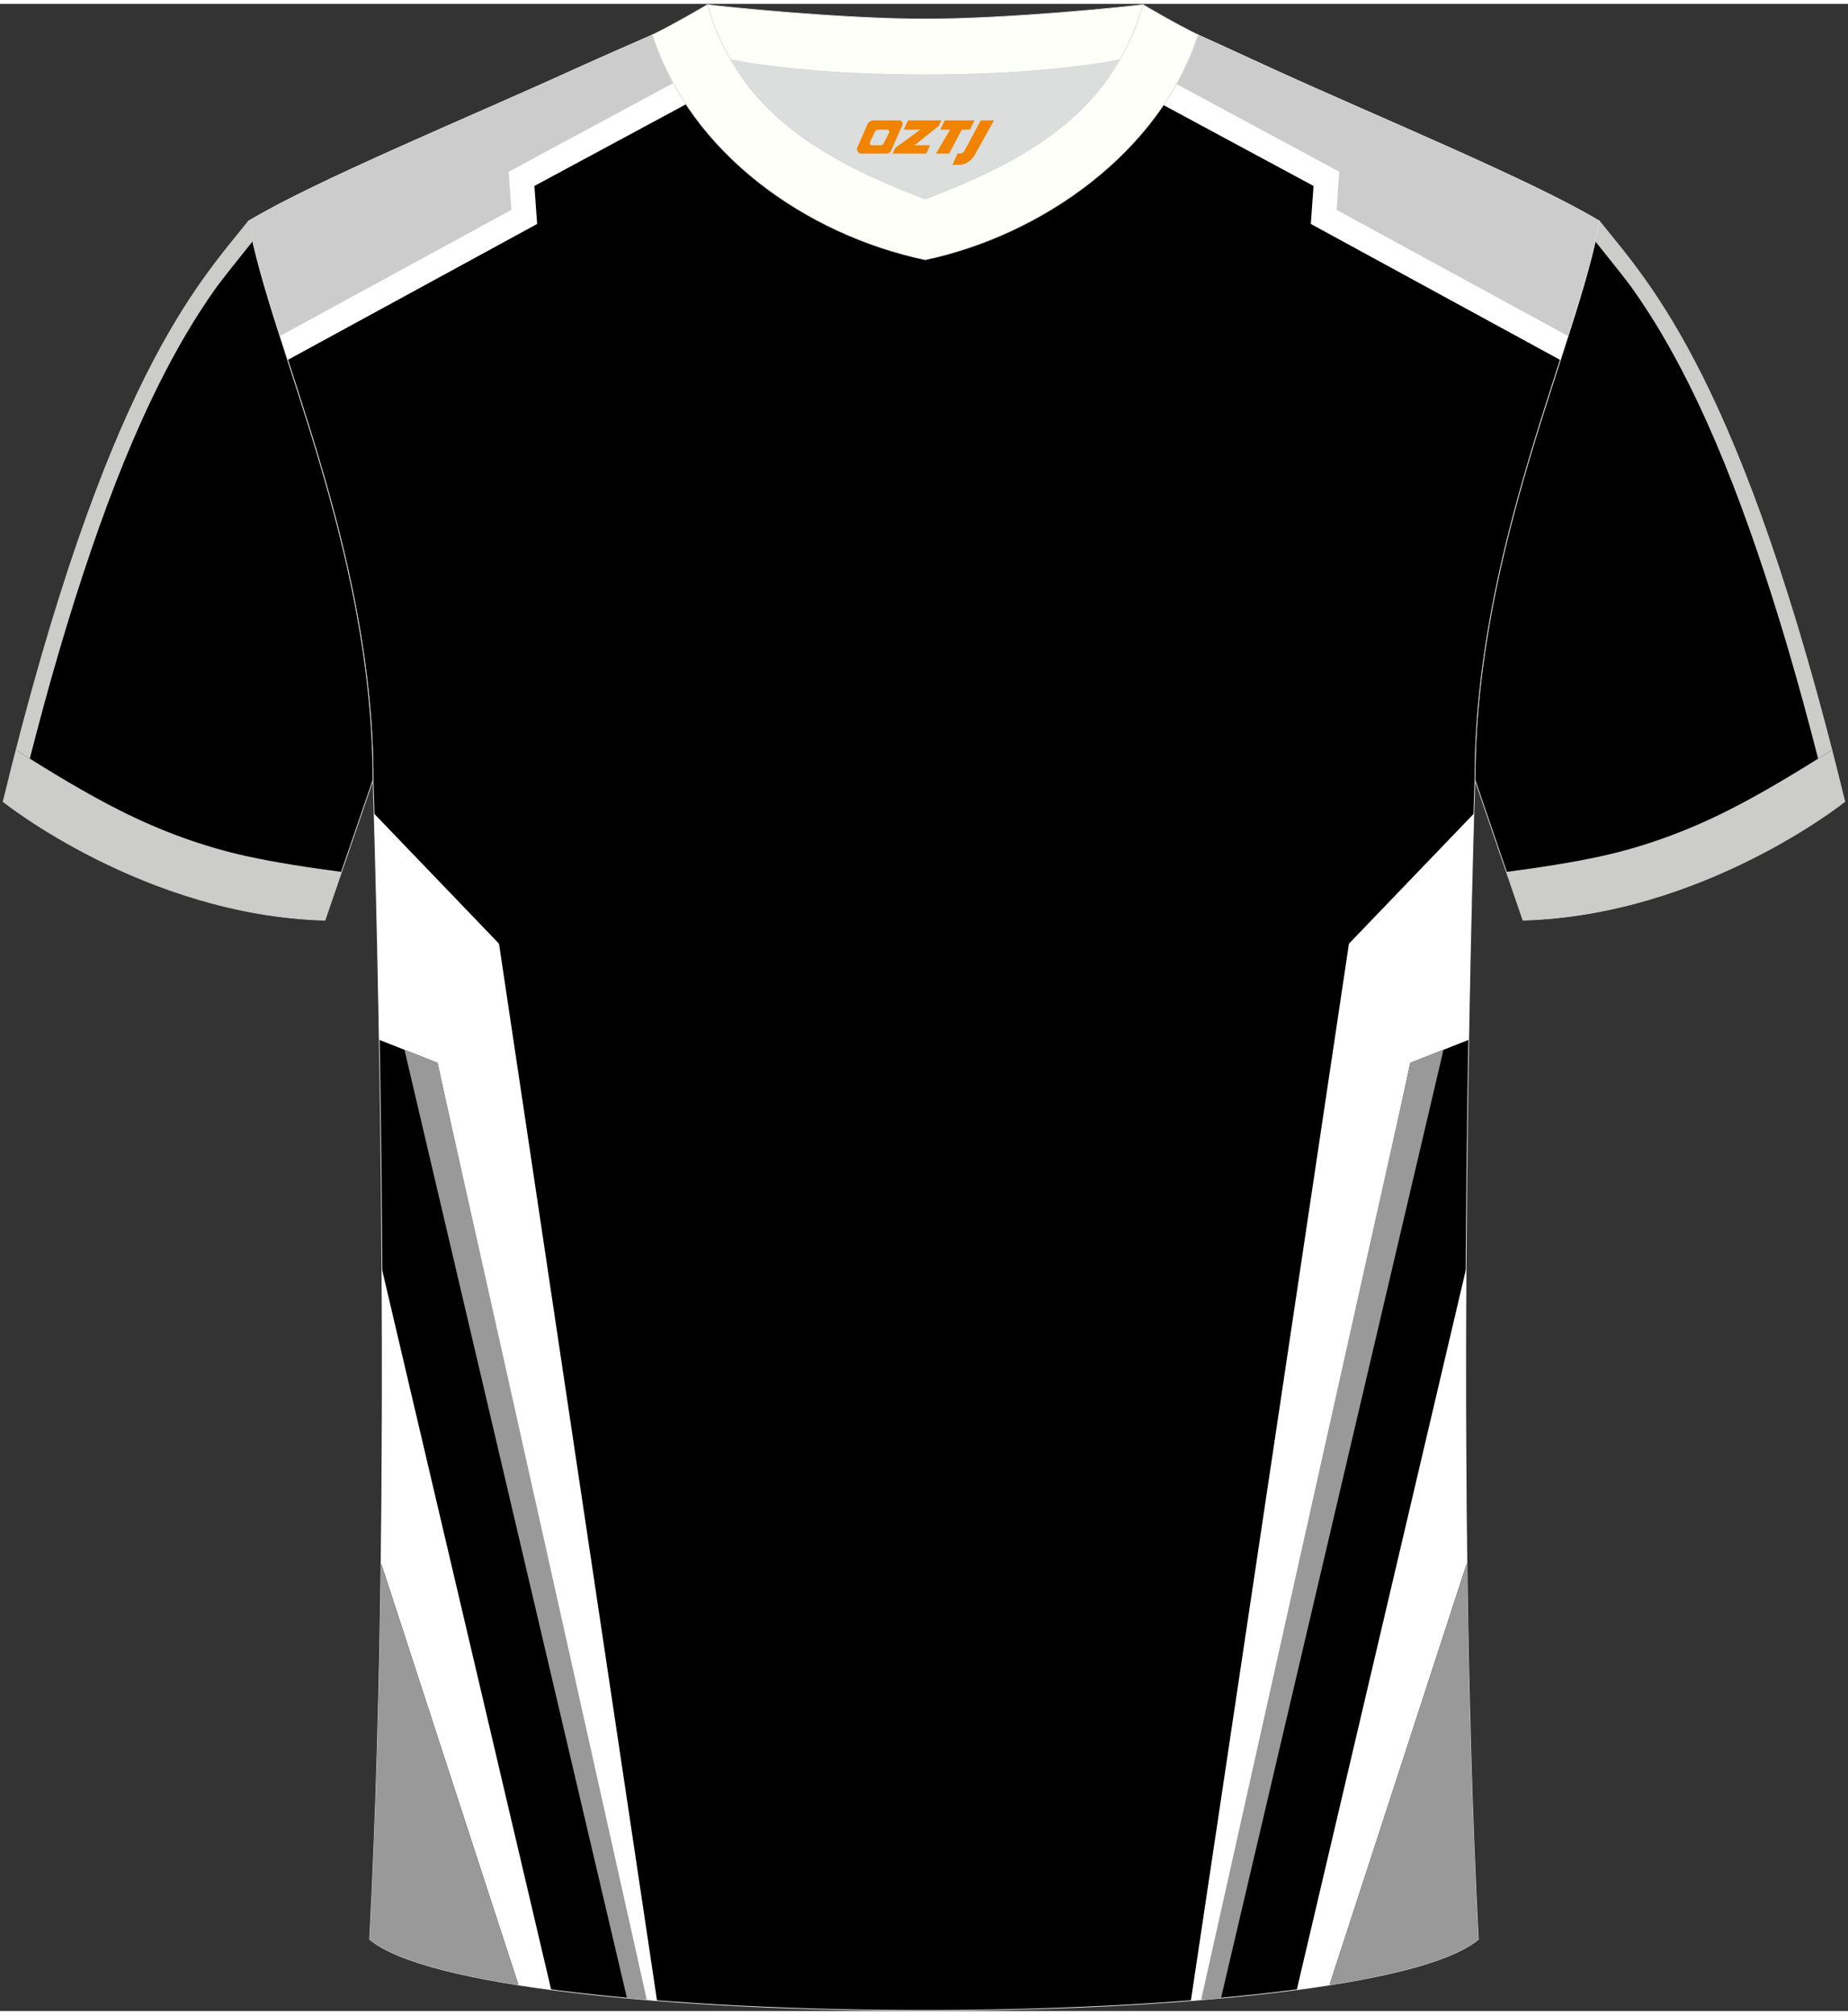<?xml version="1.0" encoding="utf-8"?>
<!-- Generator: Adobe Illustrator 22.0.0, SVG Export Plug-In . SVG Version: 6.00 Build 0)  -->
<svg xmlns="http://www.w3.org/2000/svg" xmlns:xlink="http://www.w3.org/1999/xlink" version="1.1" id="图层_1" x="0px" y="0px" width="378px" height="412px" viewBox="0 0 379 411.5" enable-background="new 0 0 379 411.5" xml:space="preserve">
<rect x="0" y="0" width="379" height="411.5" fill="#333333" stroke="none"/>
<g>
	<path stroke="#DCDDDD" stroke-width="0.162" stroke-miterlimit="22.926" d="M327.99,44.52c10.2,12.75,29.25,32.3,50.34,119.02   c0,0-29.08,23.29-65.98,24.31c0,0-7.14-20.75-9.86-28.74C302.49,111.51,323.72,69.19,327.99,44.52z"/>
	<path fill="#CCCCCA" d="M354.14,165.49c7.09-3.55,14.53-8.07,21.54-12.52c0.88,3.41,1.76,6.93,2.65,10.57   c0,0-29.08,23.29-65.98,24.31c0,0-1.51-4.38-3.4-9.89c6.5-0.86,13.34-1.88,19.48-3.23C337.35,172.78,346.03,169.55,354.14,165.49z"/>
	<path fill="#CCCCCA" d="M372.87,154.74c-3.75-14.66-7.93-29.27-12.86-43.55c-3.92-11.37-8.37-22.71-13.76-33.48   c-3.41-6.8-7.21-13.37-11.63-19.57c-1.01-1.42-4.58-5.89-7.46-9.47c0.32-1.43,0.6-2.82,0.83-4.15   c9.77,12.22,27.67,30.67,47.69,108.45C374.75,153.56,373.82,154.15,372.87,154.74z"/>
	<path fill="#000001" stroke="#DCDDDD" stroke-width="0.162" stroke-miterlimit="22.926" d="M75.81,396.8   c5.36-101,0.7-237.68,0.7-237.68c0-47.62-21.24-89.93-25.5-114.6c13.63-8.23,45.28-21.25,67.14-31.23   c5.55-2.52,11.68-5.18,15.66-6.93c17.52-0.32,25.34,1.25,55.54,1.25h0.31c30.2,0,38.53-1.57,56.04-1.25   c3.98,1.76,9.6,4.41,15.15,6.93c21.87,9.98,53.51,23,67.14,31.23c-4.27,24.67-25.5,66.98-25.5,114.6c0,0-4.66,136.67,0.7,237.68   C280.12,416.24,98.88,416.24,75.81,396.8z"/>
	<g>
		<path fill="#FFFFFF" d="M109.6,37.33l0.56,7.79L58.99,73.01C55.43,62,52.36,52.37,51,44.53c13.63-8.23,45.28-21.25,67.14-31.23    c5.55-2.52,11.68-5.18,15.66-6.93c11.7-0.22,19.08,0.41,31.68,0.86L109.6,37.33z"/>
		<path fill="#CCCCCC" d="M57.41,68.1l47.47-25.87l-0.56-7.81l51.25-27.61c-7.35-0.33-13.48-0.6-21.77-0.45    c-3.98,1.76-10.11,4.41-15.66,6.93c-21.87,9.98-53.51,23-67.14,31.23C52.15,51.18,54.54,59.12,57.41,68.1z"/>
		<path fill="#FFFFFF" d="M78.32,259.33l34.72,147.81c-2.31-0.31-4.55-0.63-6.71-0.97l-28.19-86.52    C78.4,298.91,78.43,278.41,78.32,259.33z"/>
		<path fill="#999999" d="M78.14,319.65l28.19,86.52c-14.85-2.34-25.89-5.46-30.52-9.37C77.1,372.36,77.81,345.83,78.14,319.65z"/>
		<path fill="#FFFFFF" d="M76.72,166.01l25.62,26.67l32.41,216.71c-1.21-0.1-2.4-0.19-3.59-0.3L89.74,217.11l-11.97-4.72    C77.41,191.21,76.97,174.72,76.72,166.01z"/>
		<path fill="#999999" d="M82.95,214.43l45.63,194.42c1.34,0.12,2.7,0.24,4.07,0.35L89.74,217.1L82.95,214.43z"/>
		<path fill="#FFFFFF" d="M269.39,37.33l-0.56,7.79L320,73.01c3.56-11.01,6.63-20.64,7.99-28.48    c-13.63-8.23-45.28-21.25-67.14-31.23c-5.55-2.52-11.17-5.18-15.15-6.93c-11.74-0.22-19.35,0.42-32.18,0.86L269.39,37.33z"/>
		<path fill="#CCCCCC" d="M321.58,68.1l-47.47-25.87l0.56-7.81l-51.23-27.6c7.58-0.33,13.87-0.61,22.25-0.46    c3.98,1.76,9.6,4.41,15.15,6.93c21.87,9.98,53.51,23,67.14,31.23C326.84,51.18,324.45,59.12,321.58,68.1z"/>
		<path fill="#FFFFFF" d="M300.67,259.33l-34.72,147.81c2.31-0.31,4.55-0.63,6.71-0.97l28.19-86.52    C300.58,298.91,300.56,278.41,300.67,259.33z"/>
		<path fill="#999999" d="M300.85,319.64l-28.19,86.52c14.85-2.34,25.89-5.46,30.52-9.37C301.89,372.36,301.18,345.83,300.85,319.64    z"/>
		<path fill="#FFFFFF" d="M302.27,166.01l-25.62,26.67l-32.42,216.71c1.21-0.1,2.4-0.19,3.59-0.3l41.42-191.98l11.97-4.72    C301.57,191.21,302.02,174.72,302.27,166.01z"/>
		<path fill="#999999" d="M296.04,214.43l-45.63,194.43c-1.34,0.12-2.7,0.24-4.07,0.35l42.91-192.1L296.04,214.43z"/>
	</g>
	<path fill="#DCDDDD" d="M149.83,11.44c8.45,14.62,23.39,22.27,39.92,28.55c16.55-6.29,31.48-13.92,39.92-28.56   c-8.65,1.66-21.45,3.09-39.92,3.09C171.29,14.53,158.49,13.1,149.83,11.44z"/>
	<path fill="#FFFFFA" stroke="#DCDDDD" stroke-width="0.162" stroke-miterlimit="22.926" d="M189.75,3.1   c-17.29,0-41.78-2.53-44.66-2.93c0,0-5.53,4.46-11.29,6.19c0,0,11.78,8.17,55.95,8.17s55.95-8.17,55.95-8.17   c-5.76-1.72-11.29-6.19-11.29-6.19C231.52,0.57,207.04,3.1,189.75,3.1z"/>
	<path fill="#FFFFFA" stroke="#DCDDDD" stroke-width="0.162" stroke-miterlimit="22.926" d="M189.75,52.45   c23.96-5.08,48.15-22.11,55.95-46.09c-4.43-2.13-11.29-6.19-11.29-6.19c-6.4,22.33-24.3,32.08-44.66,39.82   c-20.33-7.73-38.27-17.52-44.66-39.82c0,0-6.86,4.05-11.29,6.19C141.71,30.71,165.4,47.29,189.75,52.45z"/>
	
	<path stroke="#DCDDDD" stroke-width="0.162" stroke-miterlimit="22.926" d="M51,44.52C40.8,57.28,21.75,76.83,0.66,163.55   c0,0,29.08,23.29,65.98,24.31c0,0,7.14-20.75,9.86-28.74C76.5,111.51,55.27,69.19,51,44.52z"/>
	<path fill="#CCCCCA" d="M24.85,165.49c-7.09-3.55-14.53-8.07-21.54-12.52c-0.88,3.41-1.76,6.93-2.65,10.57   c0,0,29.08,23.29,65.98,24.31c0,0,1.51-4.38,3.4-9.89c-6.5-0.86-13.34-1.88-19.48-3.23C41.64,172.78,32.96,169.55,24.85,165.49z"/>
	<path fill="#CCCCCA" d="M6.11,154.74c3.75-14.66,7.93-29.27,12.86-43.55c3.92-11.37,8.37-22.71,13.76-33.48   c3.41-6.8,7.21-13.37,11.63-19.57c1.01-1.42,4.58-5.89,7.46-9.47c-0.32-1.43-0.6-2.82-0.83-4.15   C41.23,56.74,23.33,75.2,3.31,152.97C4.23,153.56,5.17,154.15,6.11,154.74z"/>
</g>
<g>
	<path fill="#F08300" d="M201.15,23.89l-3.4,6.3c-0.2,0.3-0.5,0.5-0.8,0.5h-0.6l-1,2.3h1.2c2,0.1,3.2-1.5,3.9-3L203.85,23.89h-2.5L201.15,23.89z"/>
	<polygon fill="#F08300" points="193.95,23.89 ,199.85,23.89 ,198.95,25.79 ,197.25,25.79 ,194.65,30.69 ,191.95,30.69 ,194.85,25.79 ,192.85,25.79 ,193.75,23.89"/>
	<polygon fill="#F08300" points="187.95,28.99 ,187.45,28.99 ,187.95,28.69 ,192.55,24.99 ,193.05,23.89 ,186.25,23.89 ,185.95,24.49 ,185.35,25.79 ,188.15,25.79 ,188.75,25.79 ,183.65,29.49    ,183.05,30.69 ,189.65,30.69 ,189.95,30.69 ,190.75,28.99"/>
	<path fill="#F08300" d="M184.45,23.89H179.15C178.65,23.89,178.15,24.19,177.95,24.59L175.85,29.39C175.55,29.99,175.95,30.69,176.65,30.69h5.2c0.4,0,0.7-0.2,0.9-0.6L185.05,24.89C185.25,24.39,184.95,23.89,184.45,23.89z M182.35,26.39L181.25,28.59C181.05,28.89,180.75,28.99,180.65,28.99l-1.8,0C178.65,28.99,178.25,28.89,178.45,28.29l1-2.1c0.1-0.3,0.4-0.4,0.7-0.4h1.9   C182.25,25.79,182.45,26.09,182.35,26.39z"/>
</g>
</svg>
